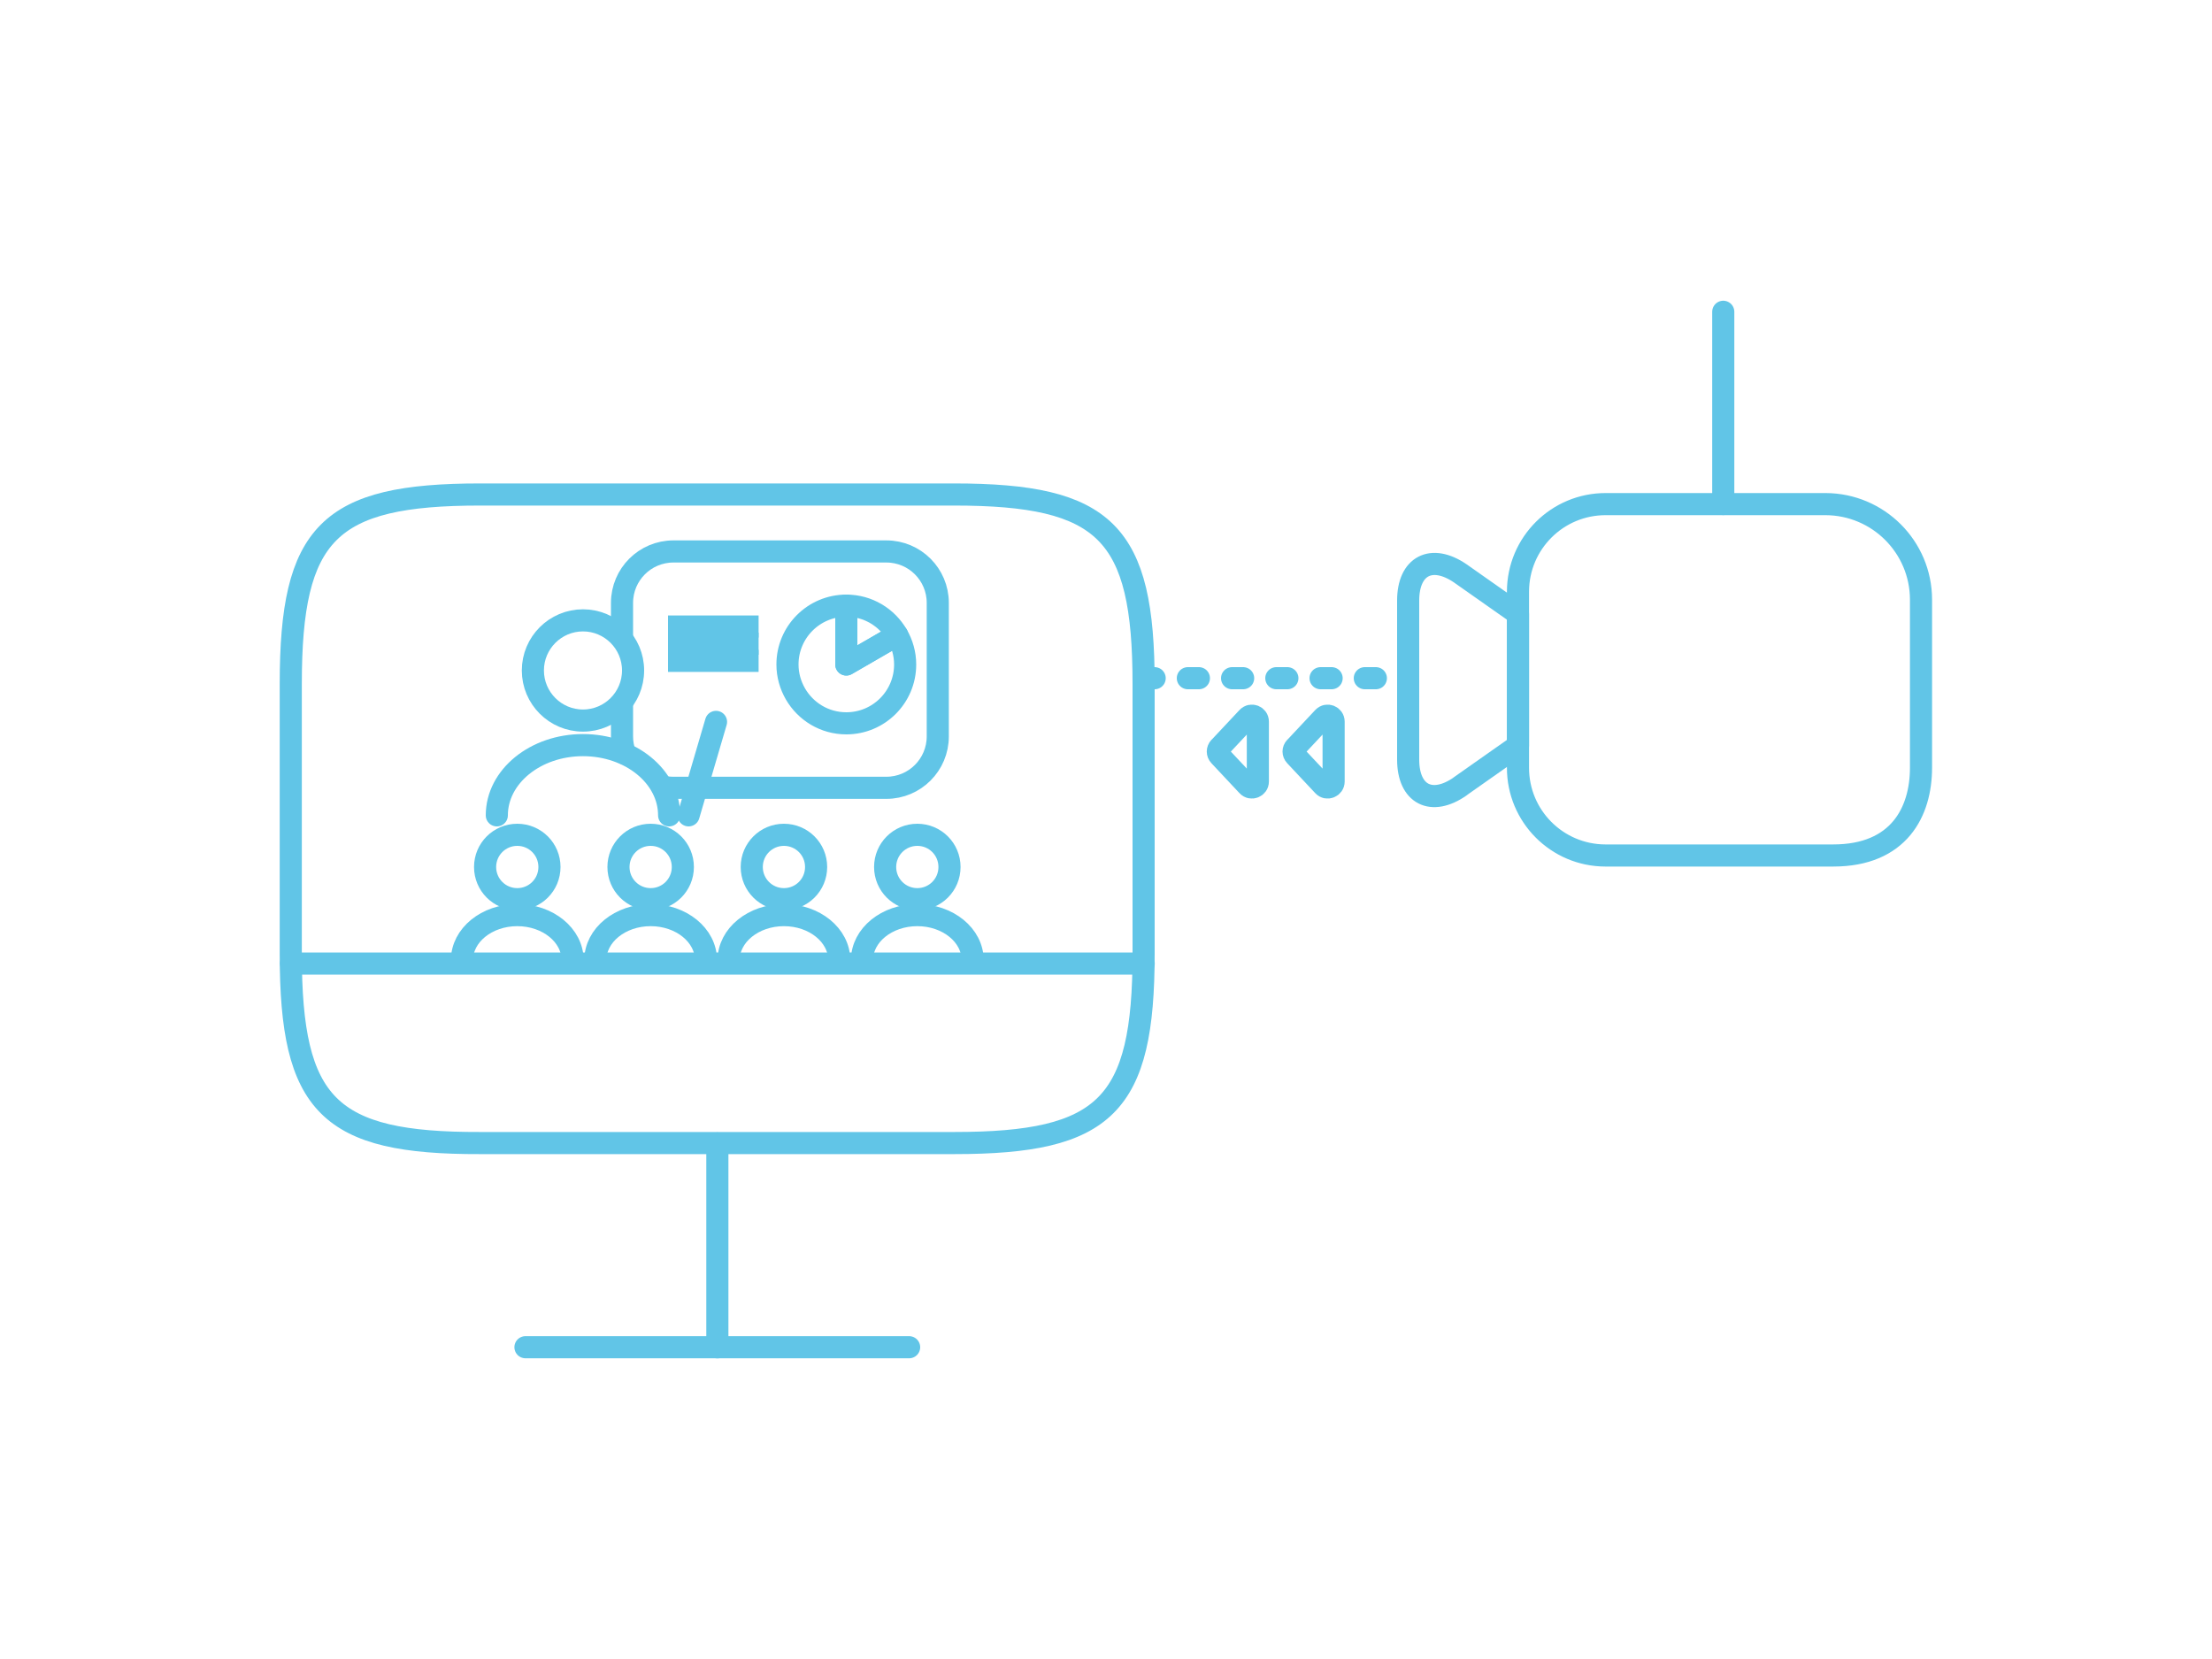 <?xml version="1.0" encoding="UTF-8"?>
<svg id="_レイヤー_2" data-name="レイヤー 2" xmlns="http://www.w3.org/2000/svg" xmlns:xlink="http://www.w3.org/1999/xlink" viewBox="0 0 200 150">
  <defs>
    <clipPath id="clippath">
      <rect width="200" height="150" fill="none" stroke-width="0"/>
    </clipPath>
  </defs>
  <g id="_レイヤー_1-2" data-name="レイヤー 1">
    <g clip-path="url(#clippath)">
      <g>
        <g>
          <path id="Vector-33" d="m155.81,28.19v17.38" fill="none" stroke="#61c5e7" stroke-linecap="round" stroke-linejoin="round" stroke-width="2"/>
          <path id="Vector-36" d="m145.2,77.35h20.55c5.96,0,7.94-3.97,7.94-7.94v-15.2c-.01-4.76-3.87-8.62-8.64-8.63h-19.86c-4.38-.01-7.93,3.53-7.94,7.9,0,.01,0,.03,0,.04v15.89c-.01,4.38,3.53,7.93,7.9,7.94.01,0,.03,0,.04,0Z" fill="none" stroke="#61c5e7" stroke-linecap="round" stroke-linejoin="round" stroke-width="2"/>
          <path id="Vector-37" d="m132.03,71.09l5.22-3.67v-11.91l-5.22-3.67c-2.59-1.77-4.71-.69-4.71,2.46v14.38c0,3.15,2.12,4.23,4.71,2.42Z" fill="none" stroke="#61c5e7" stroke-linecap="round" stroke-linejoin="round" stroke-width="2"/>
        </g>
        <line x1="103.4" y1="61.32" x2="127.32" y2="61.32" fill="none" stroke="#61c5e7" stroke-dasharray="0 0 1 3" stroke-linecap="round" stroke-linejoin="round" stroke-width="2"/>
        <g>
          <g>
            <g>
              <path id="Vector-56" d="m49.68,78.39c0,1.61-1.3,2.91-2.91,2.91s-2.91-1.3-2.91-2.91c0-1.61,1.3-2.91,2.91-2.91h0c1.61,0,2.91,1.3,2.91,2.91Z" fill="none" stroke="#61c5e7" stroke-linecap="round" stroke-linejoin="round" stroke-width="2"/>
              <path id="Vector-57" d="m51.77,86.81c0-2.25-2.24-4.07-5-4.07s-5,1.82-5,4.07" fill="none" stroke="#61c5e7" stroke-linecap="round" stroke-linejoin="round" stroke-width="2"/>
            </g>
            <g>
              <path id="Vector-56-2" data-name="Vector-56" d="m73.79,78.39c0,1.61-1.3,2.91-2.91,2.91s-2.91-1.3-2.91-2.91c0-1.61,1.3-2.91,2.91-2.91h0c1.61,0,2.91,1.3,2.91,2.91Z" fill="none" stroke="#61c5e7" stroke-linecap="round" stroke-linejoin="round" stroke-width="2"/>
              <path id="Vector-57-2" data-name="Vector-57" d="m75.88,86.81c0-2.25-2.24-4.07-5-4.07s-5,1.82-5,4.07" fill="none" stroke="#61c5e7" stroke-linecap="round" stroke-linejoin="round" stroke-width="2"/>
            </g>
            <g>
              <path id="Vector-56-3" data-name="Vector-56" d="m61.74,78.39c0,1.61-1.3,2.91-2.91,2.91s-2.91-1.3-2.91-2.91,1.3-2.91,2.91-2.91h0c1.61,0,2.91,1.3,2.91,2.91Z" fill="none" stroke="#61c5e7" stroke-linecap="round" stroke-linejoin="round" stroke-width="2"/>
              <path id="Vector-57-3" data-name="Vector-57" d="m63.83,86.81c0-2.25-2.24-4.07-5-4.07s-5,1.82-5,4.07" fill="none" stroke="#61c5e7" stroke-linecap="round" stroke-linejoin="round" stroke-width="2"/>
            </g>
            <g>
              <path id="Vector-56-4" data-name="Vector-56" d="m85.85,78.39c0,1.61-1.3,2.91-2.91,2.91s-2.91-1.3-2.91-2.91,1.3-2.91,2.91-2.91h0c1.61,0,2.91,1.3,2.91,2.91Z" fill="none" stroke="#61c5e7" stroke-linecap="round" stroke-linejoin="round" stroke-width="2"/>
              <path id="Vector-57-4" data-name="Vector-57" d="m87.94,86.81c0-2.25-2.24-4.07-5-4.07s-5,1.82-5,4.07" fill="none" stroke="#61c5e7" stroke-linecap="round" stroke-linejoin="round" stroke-width="2"/>
            </g>
          </g>
          <g>
            <g>
              <g>
                <path id="Vector-56-5" data-name="Vector-56" d="m57.24,60.62c0,2.5-2.03,4.53-4.53,4.53s-4.53-2.03-4.53-4.53c0-2.5,2.03-4.53,4.53-4.53h0c2.5,0,4.53,2.03,4.53,4.53Z" fill="none" stroke="#61c5e7" stroke-linecap="round" stroke-linejoin="round" stroke-width="2"/>
                <path id="Vector-57-5" data-name="Vector-57" d="m60.5,73.72c0-3.51-3.49-6.35-7.79-6.35s-7.79,2.84-7.79,6.35" fill="none" stroke="#61c5e7" stroke-linecap="round" stroke-linejoin="round" stroke-width="2"/>
              </g>
              <line x1="64.74" y1="65.27" x2="62.26" y2="73.72" fill="none" stroke="#61c5e7" stroke-linecap="round" stroke-linejoin="round" stroke-width="2"/>
            </g>
            <path d="m56.24,57.62v-3.11c0-2.57,2.08-4.65,4.65-4.65h19.25c2.57,0,4.65,2.08,4.65,4.65v12.07c0,2.57-2.08,4.65-4.65,4.65h-19.25c-.36,0-.7-.04-1.03-.12" fill="none" stroke="#61c5e7" stroke-linecap="round" stroke-linejoin="round" stroke-width="2"/>
            <path d="m56.51,68.15c-.17-.49-.27-1.01-.27-1.56v-2.96" fill="none" stroke="#61c5e7" stroke-linecap="round" stroke-linejoin="round" stroke-width="2"/>
            <g>
              <line x1="60.4" y1="56.65" x2="68.59" y2="56.65" fill="none" stroke="#61c5e7" stroke-linejoin="round" stroke-width="2"/>
              <line x1="60.4" y1="58.2" x2="68.59" y2="58.2" fill="none" stroke="#61c5e7" stroke-linejoin="round" stroke-width="2"/>
              <line x1="60.4" y1="59.75" x2="68.59" y2="59.75" fill="none" stroke="#61c5e7" stroke-linejoin="round" stroke-width="2"/>
            </g>
            <g>
              <path d="m76.52,54.76c1.97,0,3.68,1.07,4.6,2.66l-4.6,2.66v-5.32Z" fill="none" stroke="#61c5e7" stroke-linejoin="round" stroke-width="2"/>
              <path d="m76.52,54.76v5.32s4.6-2.66,4.6-2.66c.45.78.72,1.69.72,2.66,0,2.94-2.38,5.32-5.32,5.32-1.97,0-3.68-1.07-4.6-2.66-.45-.78-.72-1.69-.72-2.66,0-2.94,2.38-5.32,5.32-5.32Z" fill="none" stroke="#61c5e7" stroke-linejoin="round" stroke-width="2"/>
            </g>
          </g>
        </g>
        <g id="_グループ_7583" data-name="グループ 7583">
          <path id="Vector-38" d="m43.42,44.71h42.83c13.72,0,17.15,3.43,17.15,17.12v24.4c0,13.72-3.43,17.12-17.12,17.12h-42.87c-13.68.04-17.12-3.39-17.12-17.08v-24.44c0-13.68,3.43-17.12,17.12-17.12Z" fill="none" stroke="#61c5e7" stroke-linecap="round" stroke-linejoin="round" stroke-width="2"/>
          <path id="Vector-39" d="m64.86,103.39v18.43" fill="none" stroke="#61c5e7" stroke-linecap="round" stroke-linejoin="round" stroke-width="2"/>
          <path id="Vector-40" d="m26.31,87.12h77.1" fill="none" stroke="#61c5e7" stroke-linecap="round" stroke-linejoin="round" stroke-width="2"/>
          <path id="Vector-41" d="m47.51,121.81h34.69" fill="none" stroke="#61c5e7" stroke-linecap="round" stroke-linejoin="round" stroke-width="2"/>
        </g>
        <g>
          <path d="m110.26,67.59l2.54-2.71c.34-.36.93-.12.93.37v5.41c0,.49-.6.73-.93.37l-2.54-2.71c-.2-.21-.2-.53,0-.74Z" fill="none" stroke="#61c5e7" stroke-linecap="round" stroke-linejoin="round" stroke-width="2"/>
          <path d="m117.11,67.59l2.54-2.71c.34-.36.93-.12.93.37v5.41c0,.49-.6.73-.93.37l-2.54-2.71c-.2-.21-.2-.53,0-.74Z" fill="none" stroke="#61c5e7" stroke-linecap="round" stroke-linejoin="round" stroke-width="2"/>
        </g>
      </g>
    </g>
  </g>
</svg>